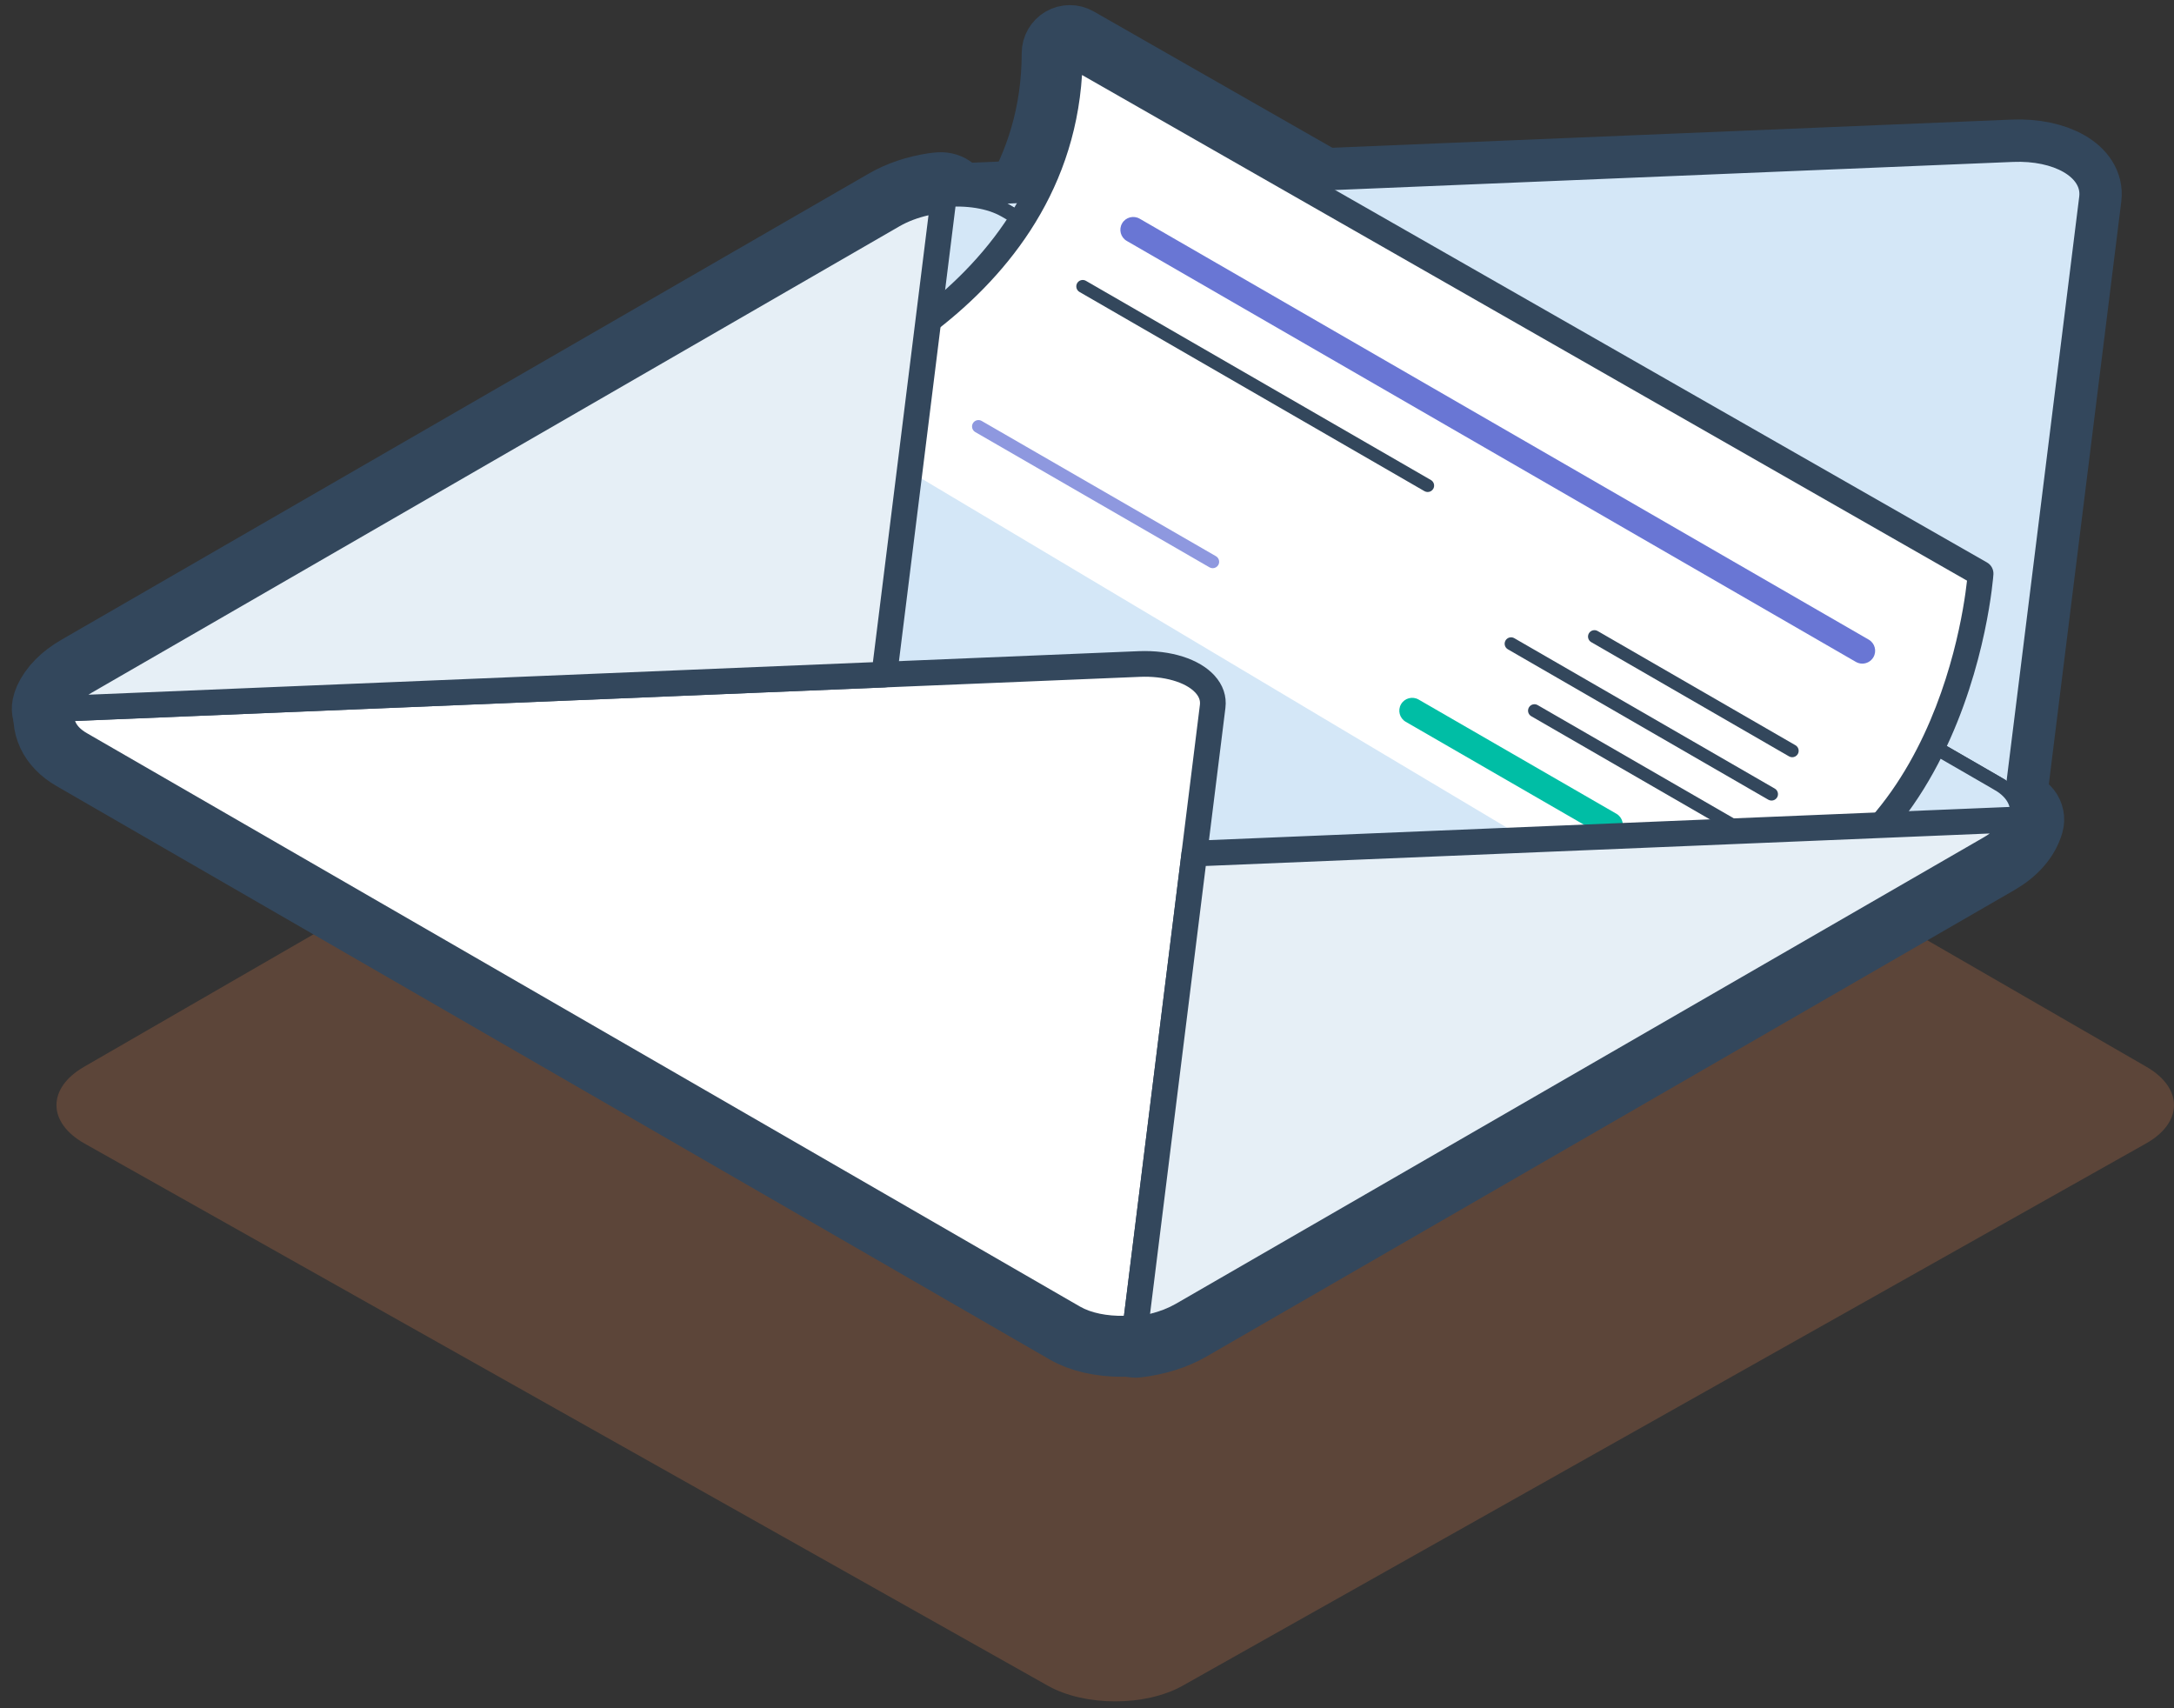 <svg width="154" height="121" viewBox="0 0 154 121" xmlns="http://www.w3.org/2000/svg">
    <rect x="0" y="0" width="154" height="121" fill="#333333" stroke="none"/>
    <g fill="none" fill-rule="evenodd">
        <path d="M83.743 36.13c-2.609-1.507-6.878-1.507-9.487 0L5.948 75.568c-2.61 1.506-2.595 3.947.03 5.425l68.249 38.412c2.625 1.477 6.921 1.477 9.546 0l68.25-38.412c2.624-1.478 2.638-3.92.03-5.425L83.742 36.13z" fill="#FF8F52" opacity=".2"/>
        <path d="M67.581 16.655l70.355 40.62c1.135.655 2.756.881 4.373.728l5.476-44.033c.221-1.778-2.118-3.129-5.199-3L66.32 14.13c-.266.934.126 1.87 1.261 2.525z" stroke="#33475C" stroke-width="5" stroke-linecap="round" stroke-linejoin="round"/>
        <path d="M75.828 93.47L5.473 52.85c-2.022-1.168-1.766-3.225.569-4.573l57.233-33.044c2.335-1.348 5.899-1.496 7.92-.328l70.356 40.62c2.022 1.166 1.766 3.224-.57 4.572L83.75 93.141c-2.335 1.348-5.9 1.495-7.921.328z" stroke="#33475C" stroke-width="5" stroke-linecap="round" stroke-linejoin="round"/>
        <path d="M141.55 55.524L71.195 14.905c-1.134-.656-2.755-.882-4.372-.729L61.345 58.21c-.22 1.778 2.118 3.13 5.2 3.001l76.265-3.16c.266-.935-.126-1.87-1.26-2.526zM142.812 58.049v-.001.001z" stroke="#33475C" stroke-width="5" stroke-linecap="round" stroke-linejoin="round"/>
        <path d="M55.714 28.196S75.785 21.83 75.785 3.771l64.513 36.858s-1.555 24.618-22.443 24.618" stroke="#33475C" stroke-width="5" stroke-linecap="round" stroke-linejoin="round"/>
        <path d="M117.856 66.157c-.503 0-.91-.406-.91-.91 0-.502.407-.91.91-.91 18.088 0 21.087-19.625 21.482-23.208L76.647 5.312C75.551 22.656 56.19 29 55.989 29.064c-.481.156-.992-.114-1.143-.592-.151-.48.114-.99.592-1.143.194-.062 19.436-6.39 19.436-23.558 0-.324.173-.624.453-.787.28-.163.626-.164.909-.003l64.515 36.859c.303.172.479.5.457.848-.016.254-1.858 25.47-23.352 25.47zM131.919 46.096L80.272 16.278" stroke="#33475C" stroke-width="5" stroke-linecap="round" stroke-linejoin="round"/>
        <path d="M131.92 47.006c-.155 0-.311-.039-.455-.122L79.818 17.066c-.435-.25-.584-.808-.332-1.243.25-.435.809-.582 1.243-.333l51.646 29.817c.436.252.585.808.333 1.244-.168.291-.475.455-.788.455zM85.907 39.792L69.311 30.21M85.907 40.247c-.078 0-.156-.02-.228-.06l-16.595-9.583c-.216-.126-.291-.404-.167-.622.127-.219.407-.292.622-.166l16.596 9.582c.216.125.29.404.167.621-.086.146-.24.228-.395.228zM114.047 58.429l-14.013-8.09M114.046 59.339c-.155 0-.31-.039-.455-.122l-14.012-8.09c-.436-.252-.585-.808-.333-1.244.251-.435.811-.581 1.243-.333l14.012 8.09c.436.252.585.808.333 1.244-.168.292-.475.455-.788.455zM122.71 58.429l-14.013-8.09M122.711 58.884c-.078 0-.156-.02-.228-.061l-14.013-8.091c-.217-.125-.292-.403-.167-.621.126-.219.407-.293.622-.166l14.014 8.09c.216.125.291.404.167.621-.086.146-.239.228-.395.228zM125.494 56.252L107.04 45.598M125.493 56.707c-.078 0-.156-.02-.228-.06l-18.452-10.655c-.217-.126-.292-.404-.167-.622.128-.219.407-.29.622-.166l18.453 10.654c.216.125.291.404.167.621-.086.146-.239.228-.395.228zM126.958 53.182l-14.013-8.09M126.958 53.637c-.078 0-.156-.02-.228-.061l-14.012-8.091c-.216-.125-.291-.403-.167-.621.127-.22.409-.292.623-.166l14.012 8.09c.216.125.291.404.167.621-.086.146-.239.228-.395.228zM101.135 34.397l-24.438-14.11M101.135 34.852c-.078 0-.156-.02-.228-.061L76.469 20.68c-.217-.125-.291-.404-.167-.621.126-.22.409-.292.622-.167l24.439 14.11c.216.125.29.404.167.62-.086.147-.24.229-.395.229zM76.053 93.34L5.698 52.72c-1.135-.656-1.527-1.592-1.261-2.525l76.266-3.162c3.08-.127 5.42 1.223 5.199 3.002l-5.476 44.032c-1.617.154-3.238-.073-4.373-.728z" stroke="#33475C" stroke-width="5" stroke-linecap="round" stroke-linejoin="round"/>
        <path d="M5.32 51.07c.11.316.389.605.833.861l70.355 40.62c.772.446 1.913.677 3.11.651l5.38-43.28c.038-.302-.067-.581-.318-.855-.695-.755-2.252-1.198-3.94-1.124L5.32 51.07zm74.152 43.952c-1.494.001-2.866-.311-3.874-.895L5.243 53.508c-1.451-.838-2.078-2.17-1.68-3.562l.179-.632 76.924-3.19c2.262-.09 4.28.545 5.353 1.711.619.672.89 1.471.786 2.312l-5.566 44.757-.727.069c-.351.033-.7.049-1.04.049z" stroke="#33475C" stroke-width="5" stroke-linecap="round" stroke-linejoin="round"/>
        <path d="M4.248 50.2l.189-.006 58.207-2.413 4.178-33.605c-.182.018-.365.025-.547.053-1.076.162-2.124.498-3 1.005L6.042 48.276c-.876.506-1.46 1.111-1.74 1.732-.028.063-.032.127-.054.191z" stroke="#33475C" stroke-width="5" stroke-linecap="round" stroke-linejoin="round"/>
        <path d="M65.772 15.249c-.757.17-1.454.434-2.043.772L6.497 49.066c-.08.046-.158.093-.233.142l55.57-2.303 3.938-31.656zM4.247 51.109c-.292 0-.566-.138-.738-.376-.17-.236-.219-.541-.126-.817.017-.068.067-.234.09-.281.37-.821 1.101-1.563 2.114-2.146L62.82 14.445c.946-.545 2.094-.931 3.32-1.116.147-.022.294-.034.442-.045.265-.02.626.074.814.272.19.197.365.462.331.733l-4.18 33.605c-.055.442-.42.779-.865.798L4.272 51.11h-.025zM80.426 94.067l.001.109c1.187-.14 2.359-.48 3.321-1.035l57.234-33.044c1.024-.59 1.622-1.319 1.83-2.047l-58.207 2.412-4.179 33.605z" stroke="#33475C" stroke-width="5" stroke-linecap="round" stroke-linejoin="round"/>
        <path d="M85.414 61.339l-3.947 31.726c.68-.168 1.3-.409 1.826-.713l57.234-33.043c.151-.086.29-.178.42-.271l-55.533 2.301zm-4.987 33.747c-.218 0-.432-.08-.599-.225-.193-.17-.307-.414-.31-.671 0-.042 0-.192.005-.234l4.18-33.606c.054-.442.42-.779.865-.798l58.206-2.412c.31-.009.571.116.752.346.181.23.24.532.16.813-.288 1.009-1.065 1.903-2.249 2.587L84.203 93.929c-1.024.59-2.293.989-3.669 1.15-.035.005-.07.007-.107.007z" stroke="#33475C" stroke-width="5" stroke-linecap="round" stroke-linejoin="round"/>
        <path d="M67.581 16.655l70.355 40.62c1.135.655 2.756.881 4.373.728l5.476-44.033c.221-1.778-2.118-3.129-5.199-3L66.32 14.13c-.266.934.126 1.87 1.261 2.525" fill="#D4E7F7"/>
        <path d="M67.581 16.655l70.355 40.62c1.135.655 2.756.881 4.373.728l5.476-44.033c.221-1.778-2.118-3.129-5.199-3L66.32 14.13c-.266.934.126 1.87 1.261 2.525z" stroke="#33475C"/>
        <path d="M75.828 93.47L5.473 52.85c-2.022-1.168-1.766-3.225.569-4.573l57.233-33.044c2.335-1.348 5.899-1.496 7.92-.328l70.356 40.62c2.022 1.166 1.766 3.224-.57 4.572L83.75 93.141c-2.335 1.348-5.9 1.495-7.921.328" fill="#E6EFF6"/>
        <path d="M75.828 93.47L5.473 52.85c-2.022-1.168-1.766-3.225.569-4.573l57.233-33.044c2.335-1.348 5.899-1.496 7.92-.328l70.356 40.62c2.022 1.166 1.766 3.224-.57 4.572L83.75 93.141c-2.335 1.348-5.9 1.495-7.921.328z" stroke="#33475C" stroke-linecap="round" stroke-linejoin="round"/>
        <path d="M141.55 55.524L71.195 14.905c-1.134-.656-2.755-.882-4.372-.729L61.345 58.21c-.22 1.778 2.118 3.13 5.2 3.001l76.265-3.16c.266-.935-.126-1.87-1.26-2.526" fill="#D4E7F7"/>
        <path d="M141.55 55.524L71.195 14.905c-1.134-.656-2.755-.882-4.372-.729L61.345 58.21c-.22 1.778 2.118 3.13 5.2 3.001l76.265-3.16c.266-.935-.126-1.87-1.26-2.526z" stroke="#33475C"/>
        <path d="M142.812 58.049v-.001.001z" fill="#E6EFF6"/>
        <path d="M142.812 58.049v-.001.001z" stroke="#33475C" stroke-linecap="round" stroke-linejoin="round"/>
        <path d="M55.714 28.196S75.785 21.83 75.785 3.771l64.513 36.858s-1.555 24.618-22.443 24.618" fill="#FFF"/>
        <path d="M117.856 66.157c-.503 0-.91-.406-.91-.91 0-.502.407-.91.91-.91 18.088 0 21.087-19.625 21.482-23.208L76.647 5.312C75.551 22.656 56.19 29 55.989 29.064c-.481.156-.992-.114-1.143-.592-.151-.48.114-.99.592-1.143.194-.062 19.436-6.39 19.436-23.558 0-.324.173-.624.453-.787.28-.163.626-.164.909-.003l64.515 36.859c.303.172.479.5.457.848-.016.254-1.858 25.47-23.352 25.47" fill="#33475C"/>
        <path d="M131.919 46.096L80.272 16.278M131.92 47.006c-.155 0-.311-.039-.455-.122L79.818 17.066c-.435-.25-.584-.808-.332-1.243.25-.435.809-.582 1.243-.333l51.646 29.817c.436.252.585.808.333 1.244-.168.291-.475.455-.788.455M85.907 39.792L69.311 30.21" fill="#6976D4"/>
        <path d="M85.907 40.247c-.078 0-.156-.02-.228-.06l-16.595-9.583c-.216-.126-.291-.404-.167-.622.127-.219.407-.292.622-.166l16.596 9.582c.216.125.29.404.167.621-.086.146-.24.228-.395.228" fill="#8E98DF"/>
        <path d="M114.047 58.429l-14.013-8.09M114.046 59.339c-.155 0-.31-.039-.455-.122l-14.012-8.09c-.436-.252-.585-.808-.333-1.244.251-.435.811-.581 1.243-.333l14.012 8.09c.436.252.585.808.333 1.244-.168.292-.475.455-.788.455" fill="#00BEA5"/>
        <path d="M122.71 58.429l-14.013-8.09" fill="#6976D4"/>
        <path d="M122.711 58.884c-.078 0-.156-.02-.228-.061l-14.013-8.091c-.217-.125-.292-.403-.167-.621.126-.219.407-.293.622-.166l14.014 8.09c.216.125.291.404.167.621-.086.146-.239.228-.395.228" fill="#33475C"/>
        <path d="M125.494 56.252L107.04 45.598" fill="#6976D4"/>
        <path d="M125.493 56.707c-.078 0-.156-.02-.228-.06l-18.452-10.655c-.217-.126-.292-.404-.167-.622.128-.219.407-.29.622-.166l18.453 10.654c.216.125.291.404.167.621-.086.146-.239.228-.395.228" fill="#33475C"/>
        <path d="M126.958 53.182l-14.013-8.09" fill="#6976D4"/>
        <path d="M126.958 53.637c-.078 0-.156-.02-.228-.061l-14.012-8.091c-.216-.125-.291-.403-.167-.621.127-.22.409-.292.623-.166l14.012 8.09c.216.125.291.404.167.621-.086.146-.239.228-.395.228" fill="#33475C"/>
        <path d="M101.135 34.397l-24.438-14.11" fill="#6976D4"/>
        <path d="M101.135 34.852c-.078 0-.156-.02-.228-.061L76.469 20.68c-.217-.125-.291-.404-.167-.621.126-.22.409-.292.622-.167l24.439 14.11c.216.125.29.404.167.62-.086.147-.24.229-.395.229" fill="#33475C"/>
        <path d="M76.053 93.34L5.698 52.72c-1.135-.656-1.527-1.592-1.261-2.525l76.266-3.162c3.08-.127 5.42 1.223 5.199 3.002l-5.476 44.032c-1.617.154-3.238-.073-4.373-.728" fill="#FFF"/>
        <path d="M5.32 51.07c.11.316.389.605.833.861l70.355 40.62c.772.446 1.913.677 3.11.651l5.38-43.28c.038-.302-.067-.581-.318-.855-.695-.755-2.252-1.198-3.94-1.124L5.32 51.07zm74.152 43.952c-1.494.001-2.866-.311-3.874-.895L5.243 53.508c-1.451-.838-2.078-2.17-1.68-3.562l.179-.632 76.924-3.19c2.262-.09 4.28.545 5.353 1.711.619.672.89 1.471.786 2.312l-5.566 44.757-.727.069c-.351.033-.7.049-1.04.049z" fill="#33475C"/>
        <path d="M4.248 50.2l.189-.006 58.207-2.413 4.178-33.605c-.182.018-.365.025-.547.053-1.076.162-2.124.498-3 1.005L6.042 48.276c-.876.506-1.46 1.111-1.74 1.732-.028.063-.032.127-.054.191" fill="#E6EFF6"/>
        <path d="M65.772 15.249c-.757.17-1.454.434-2.043.772L6.497 49.066c-.08.046-.158.093-.233.142l55.57-2.303 3.938-31.656zM4.247 51.109c-.292 0-.566-.138-.738-.376-.17-.236-.219-.541-.126-.817.017-.068.067-.234.09-.281.37-.821 1.101-1.563 2.114-2.146L62.82 14.445c.946-.545 2.094-.931 3.32-1.116.147-.022.294-.034.442-.045.265-.02.626.074.814.272.19.197.365.462.331.733l-4.18 33.605c-.055.442-.42.779-.865.798L4.272 51.11h-.025z" fill="#33475C"/>
        <path d="M80.426 94.067l.001.109c1.187-.14 2.359-.48 3.321-1.035l57.234-33.044c1.024-.59 1.622-1.319 1.83-2.047l-58.207 2.412-4.179 33.605z" fill="#E6EFF6"/>
        <path d="M85.414 61.339l-3.947 31.726c.68-.168 1.3-.409 1.826-.713l57.234-33.043c.151-.086.29-.178.42-.271l-55.533 2.301zm-4.987 33.747c-.218 0-.432-.08-.599-.225-.193-.17-.307-.414-.31-.671 0-.042 0-.192.005-.234l4.18-33.606c.054-.442.42-.779.865-.798l58.206-2.412c.31-.009.571.116.752.346.181.23.24.532.16.813-.288 1.009-1.065 1.903-2.249 2.587L84.203 93.929c-1.024.59-2.293.989-3.669 1.15-.035.005-.07.007-.107.007z" fill="#33475C"/>
    </g>
</svg>
